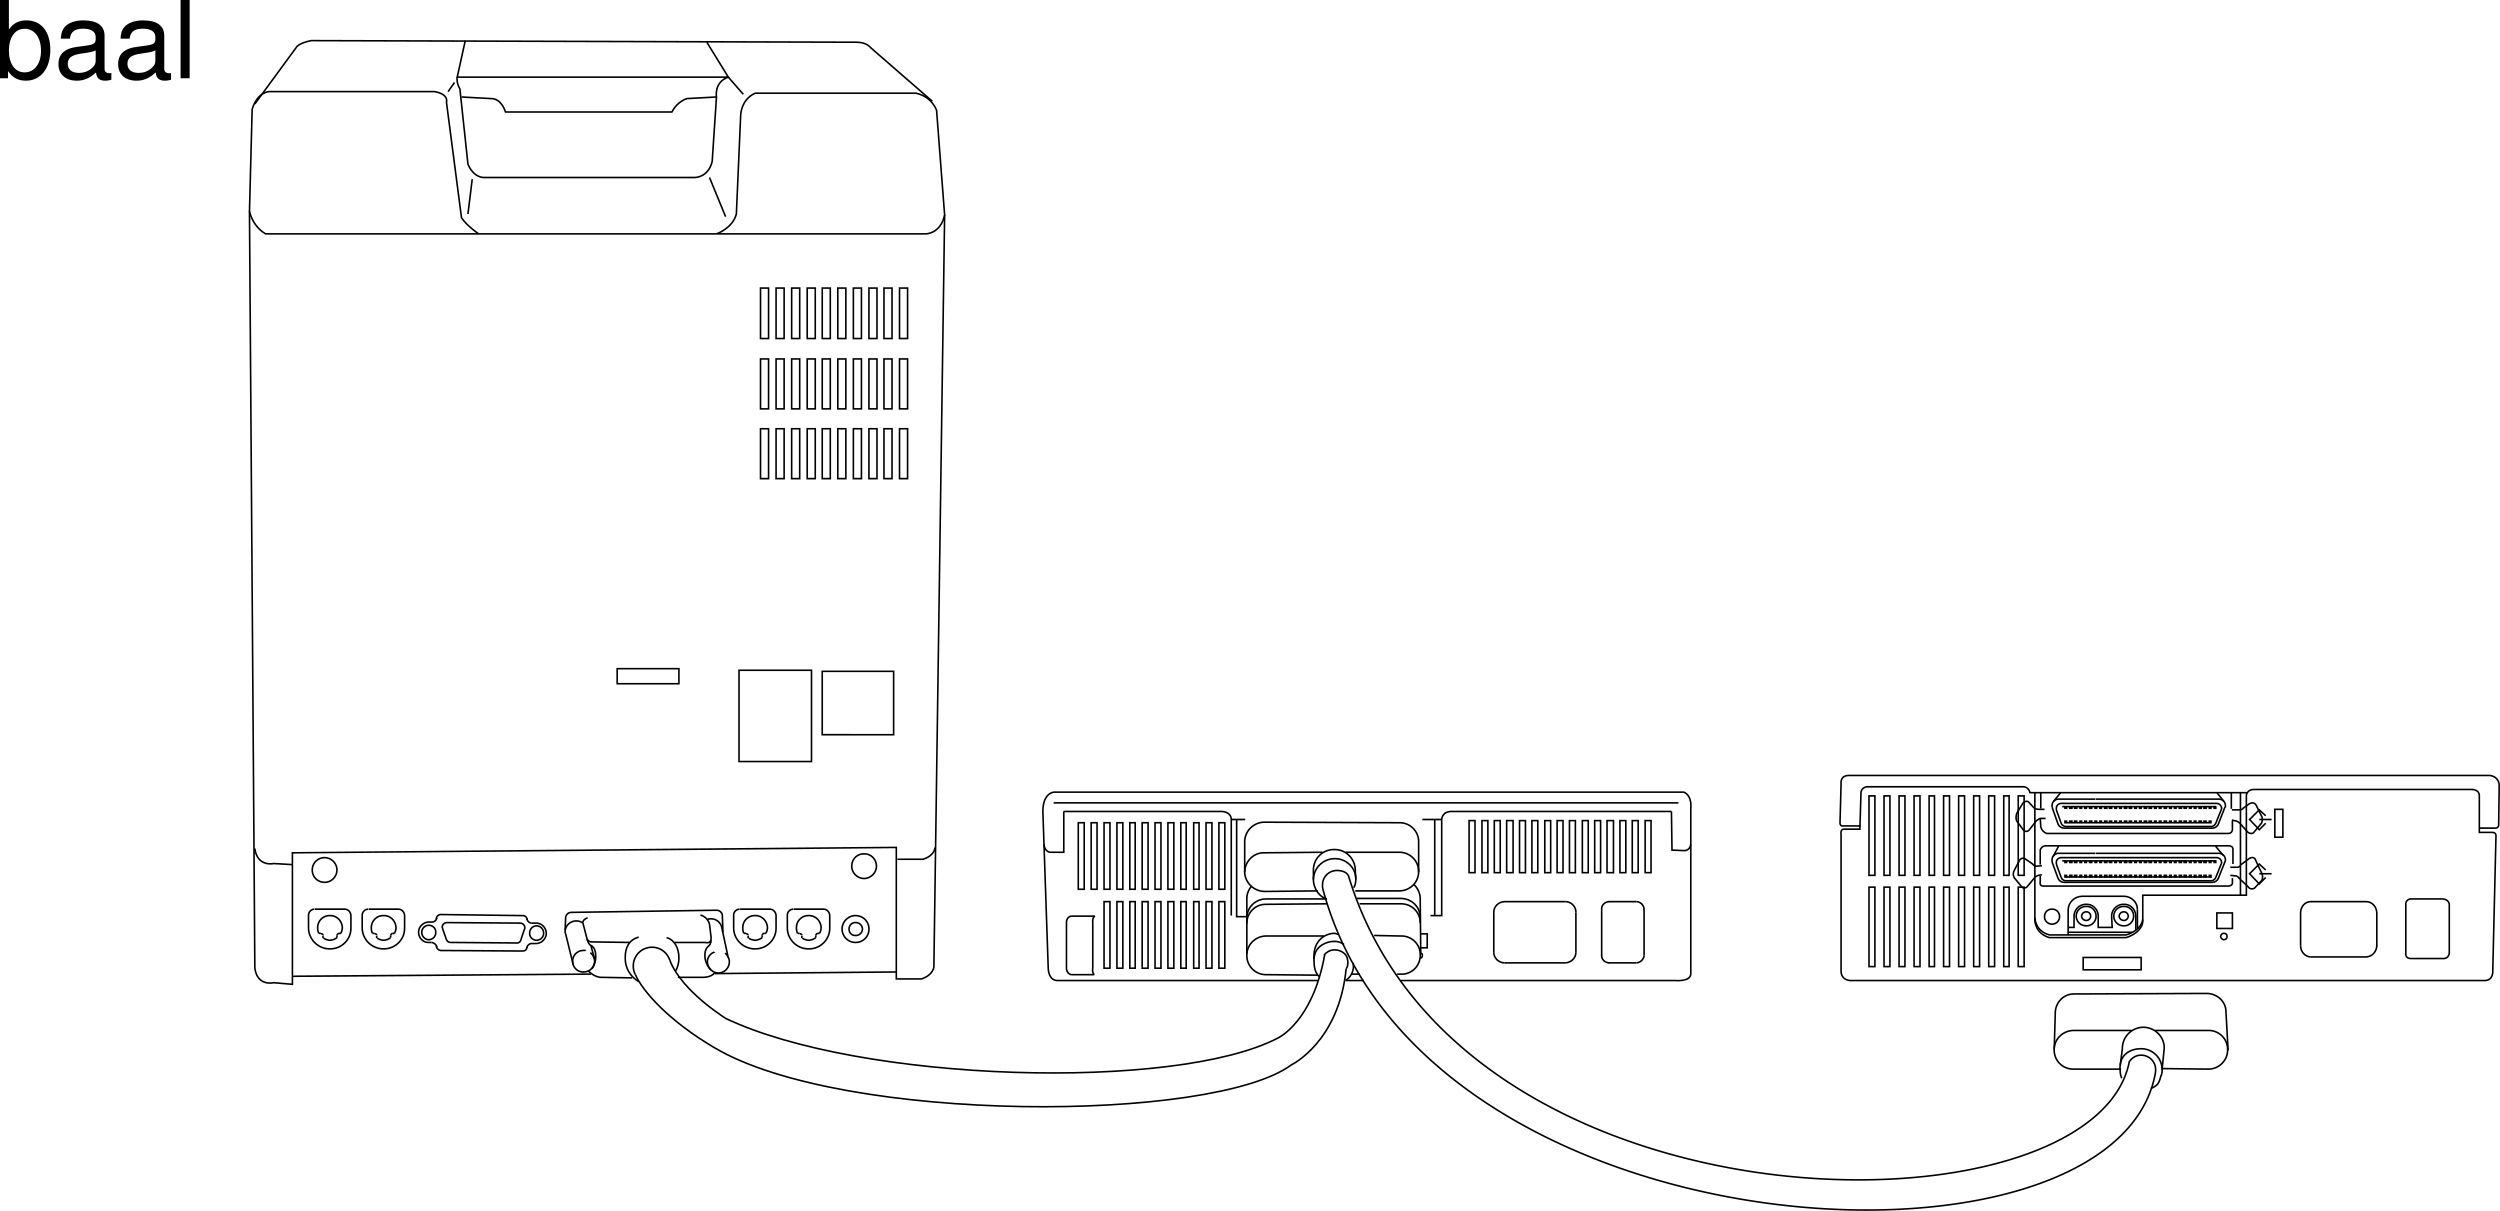 <svg xmlns="http://www.w3.org/2000/svg" xmlns:xlink="http://www.w3.org/1999/xlink" width="465.72" height="225.568"><defs><path id="a" d="M1.078-14.578V0h1.5v-1.344C3.375-.125 4.438.453 5.906.453c2.75 0 4.547-2.25 4.547-5.734 0-3.407-1.687-5.5-4.469-5.5-1.437 0-2.468.547-3.25 1.719v-5.516zm4.578 5.36c1.86 0 3.063 1.624 3.063 4.124 0 2.375-1.235 4-3.063 4-1.781 0-2.922-1.61-2.922-4.062 0-2.469 1.141-4.063 2.922-4.063zm0 0"/><path id="b" d="M10.703-.984c-.187.046-.265.046-.36.046-.577 0-.905-.296-.905-.828v-6.156c0-1.86-1.36-2.86-3.938-2.86-1.547 0-2.766.438-3.484 1.22-.47.546-.672 1.14-.72 2.187h1.688c.141-1.281.891-1.86 2.454-1.86 1.515 0 2.343.547 2.343 1.547v.454c-.015.718-.375.968-1.734 1.156-2.36.297-2.734.375-3.36.64C1.454-4.921.845-4 .845-2.64.844-.734 2.156.453 4.28.453 5.594.453 6.656 0 7.844-1.078 7.954 0 8.484.453 9.562.453c.36 0 .579-.031 1.141-.172zM7.781-3.297c0 .563-.156.89-.656 1.36-.688.625-1.5.937-2.484.937-1.297 0-2.063-.625-2.063-1.688 0-1.093.719-1.656 2.516-1.906 1.781-.25 2.125-.328 2.687-.593zm0 0"/><path id="c" d="M3.047-14.578H1.359V0h1.688zm0 0"/></defs><path fill="none" stroke="#000" stroke-miterlimit="10" stroke-width=".3" d="m173.672 18.867-11.5-10s-.715-1.043-2.7-1l-101.5-.301c-2.515.508-2.8 1.3-2.8 1.3l-7.7 10.5"/><path fill="none" stroke="#000" stroke-miterlimit="10" stroke-width=".3" d="M89.172 43.566s-2.215-1.492-3.2-3l-2.8-21.5s.535-1.492-2.2-2h-30.8s-2.215.008-3.2 3.3l-.5 19s.485 2.708 3 4.2h123s2.735.008 3.5-3.5l-1.5-19.5s-.765-2.492-3.8-3.2h-30c-2.715 1.208-2.7 4.2-2.7 4.2l-.8 18.3c-.715 2.708-3.7 3.7-3.7 3.7m-46.8-36-1.5 6.8h50.5l-4-6.5"/><path fill="none" stroke="#000" stroke-miterlimit="10" stroke-width=".3" d="M85.172 14.367s-.215.957.5 2.199l1.5 14s.785 2.258 2.8 2.5h39.5s2.485.008 3.2-3l.8-12s-.515-2.742 2.2-3.7l2.8 3.2m-6.3 15.5 3 7.3m-47.199-6.999-.801 6.5m-2.5-24.5-1.2 1.699"/><path fill="none" stroke="#000" stroke-miterlimit="10" stroke-width=".3" d="m85.973 18.066 5.5.3c1.984-.042 2.699 2.5 2.699 2.5h31c1.035-2.042 2.8-2.5 2.8-2.5l5.5-.3M46.473 39.367l1 141c.484 3.457 3.5 2.699 3.5 2.699l3.5.3v-24.5l112.5-1v24.5h4.699c2.285-.792 2.3-2.3 2.3-2.3l2-140"/><path fill="none" stroke="#000" stroke-miterlimit="10" stroke-width=".3" d="M47.473 158.066c.484 3.508 3.5 2.8 3.5 2.8l3.5.2m112.699-1h4.8c2.235-.742 2.2-2.2 2.2-2.2m-5.102-94.8v-9.402h-1.5v9.402zm0 13.098v-9.297h-1.5v9.297zm0 13v-9.297h-1.5v9.297zm-2.898-26.098v-9.402h-1.5v9.402zm0 13.098v-9.297h-1.5v9.297zm0 13v-9.297h-1.5v9.297zm-2.801-26.098v-9.402h-1.5v9.402zm0 13.098v-9.297h-1.5v9.297zm0 13v-9.297h-1.5v9.297zm-2.898-26.098v-9.402h-1.5v9.402zm0 13.098v-9.297h-1.5v9.297zm0 13v-9.297h-1.5v9.297zm-2.903-26.098v-9.402h-1.5v9.402zm0 13.098v-9.297h-1.5v9.297zm0 13v-9.297h-1.5v9.297zm-2.898-26.098v-9.402h-1.5v9.402zm0 13.098v-9.297h-1.5v9.297zm0 13v-9.297h-1.5v9.297zm-2.801-26.098v-9.402h-1.5v9.402zm0 13.098v-9.297h-1.5v9.297zm0 13v-9.297h-1.5v9.297zm-2.898-26.098v-9.402h-1.5v9.402zm0 13.098v-9.297h-1.5v9.297zm0 13v-9.297h-1.5v9.297zm-2.903-26.098v-9.402h-1.5v9.402zm0 13.098v-9.297h-1.5v9.297zm0 13v-9.297h-1.5v9.297zm-2.898-26.098v-9.402h-1.5v9.402zm0 13.098v-9.297h-1.5v9.297zm0 13v-9.297h-1.5v9.297zm17.801 74.5c1.254-.043 2.28-1.07 2.3-2.297-.02-1.313-1.046-2.34-2.3-2.301-1.285-.04-2.317.988-2.301 2.3-.016 1.227 1.016 2.255 2.3 2.298zm-97.5 10.203a2.13 2.13 0 0 0 .3-1c-.02-1.313-1.046-2.34-2.3-2.301-1.285-.04-2.317.988-2.301 2.3-.016.34.082.704.2 1m.901.899c.329.23.743.356 1.2.399.484-.043.945-.204 1.3-.5"/><path fill="none" stroke="#000" stroke-miterlimit="10" stroke-width=".3" d="M57.473 170.464v2.403c.02 2.144 1.797 3.918 4 3.898 2.172.02 3.945-1.754 3.898-3.898v-2.203m-6.699-1.297h5.601m1.098 1.297c.047-.664-.496-1.29-1.098-1.297m-5.703 0c-.59.008-1.078.515-1.097 1.097m1.898 3.403h.402m3.399 0h.3m-3.3.5v.398m2.601-.5v.399"/><path fill="none" stroke="#000" stroke-miterlimit="10" stroke-width=".3" d="M63.172 173.867a.52.52 0 0 0-.399.398m-2.601 0c.027-.172-.152-.348-.399-.3m13.7-.098a2.13 2.13 0 0 0 .3-1c-.02-1.313-1.046-2.34-2.3-2.301-1.285-.04-2.317.988-2.301 2.3-.016.34.082.704.2 1m.901.899c.329.23.743.356 1.2.399.484-.043.945-.204 1.3-.5"/><path fill="none" stroke="#000" stroke-miterlimit="10" stroke-width=".3" d="M67.473 170.464v2.403c.02 2.144 1.797 3.918 4 3.898 2.172.02 3.945-1.754 3.898-3.898v-2.203m-6.699-1.297h5.601m1.098 1.297c.047-.664-.496-1.29-1.098-1.297m-5.703 0c-.59.008-1.078.515-1.097 1.097m1.898 3.403h.402m3.399 0h.3m-3.3.5v.398m2.601-.5v.399"/><path fill="none" stroke="#000" stroke-miterlimit="10" stroke-width=".3" d="M73.172 173.867a.52.52 0 0 0-.399.398m-2.601 0c.027-.172-.152-.348-.399-.3m72.899-.098c.176-.297.27-.66.3-1-.03-1.313-1.058-2.34-2.3-2.301-1.297-.04-2.324.988-2.3 2.3-.024.34.07.704.198 1m.903.899c.316.23.73.356 1.199.399a2.41 2.41 0 0 0 1.3-.5"/><path fill="none" stroke="#000" stroke-miterlimit="10" stroke-width=".3" d="M136.672 170.464v2.403c.008 2.144 1.785 3.918 4 3.898 2.16.02 3.933-1.754 3.898-3.898v-2.203m-6.699-1.297h5.602m1.097 1.297c.035-.664-.507-1.29-1.097-1.297m-5.7 0a1.128 1.128 0 0 0-1.101 1.097m1.898 3.403h.403m3.398 0h.3m-3.3.5v.398m2.602-.5v.399"/><path fill="none" stroke="#000" stroke-miterlimit="10" stroke-width=".3" d="M142.371 173.867a.49.49 0 0 0-.398.398m-2.602 0c.016-.172-.164-.348-.398-.3m13.699-.098c.176-.297.27-.66.3-1-.03-1.313-1.058-2.34-2.3-2.301-1.297-.04-2.324.988-2.3 2.3-.024.34.07.704.198 1m.903.899c.316.23.73.356 1.199.399a2.41 2.41 0 0 0 1.3-.5"/><path fill="none" stroke="#000" stroke-miterlimit="10" stroke-width=".3" d="M146.672 170.464v2.403c.008 2.144 1.785 3.918 4 3.898 2.16.02 3.933-1.754 3.898-3.898v-2.203m-6.699-1.297h5.602m1.097 1.297c.035-.664-.507-1.29-1.097-1.297m-5.7 0a1.128 1.128 0 0 0-1.101 1.097m1.898 3.403h.403m3.398 0h.3m-3.3.5v.398m2.602-.5v.399"/><path fill="none" stroke="#000" stroke-miterlimit="10" stroke-width=".3" d="M152.371 173.867a.49.49 0 0 0-.398.398m-2.602 0c.016-.172-.164-.348-.398-.3m10.398.3c.707.047 1.262-.508 1.3-1.2-.038-.675-.593-1.23-1.3-1.198-.66-.032-1.215.523-1.2 1.199-.015.691.54 1.246 1.2 1.2zm0 0"/><path fill="none" stroke="#000" stroke-miterlimit="10" stroke-width=".3" d="M159.371 175.566c1.406.012 2.527-1.11 2.5-2.5.027-1.375-1.094-2.496-2.5-2.5-1.36.004-2.484 1.125-2.5 2.5.016 1.39 1.14 2.512 2.5 2.5zm-98.898-11.199c1.254.004 2.28-1.024 2.3-2.301a2.338 2.338 0 0 0-2.3-2.3c-1.285.01-2.317 1.038-2.301 2.3a2.275 2.275 0 0 0 2.3 2.3zm66-37v-2.801h-11.5v2.8zm24.699 14.5v-17h-13.5v17zm15.301-5v-11.801h-13.301v11.8zm-112 45 55.597-.403m23.102-.097 33.8-.301m-87.199-9.301h.7m0 0c.406.027.863-.363.898-.8m-1.5.8c-1.027.031-1.879.883-1.898 1.899.02 1.086.87 1.937 1.898 1.902m20 .199h-.8m-.001 0c-.441-.004-.91.387-.898.8m-18.301-.999h.5"/><path fill="none" stroke="#000" stroke-miterlimit="10" stroke-width=".3" d="M81.273 176.164c.02.488.387.851.797.902l15.301.098c.465.008.828-.36.8-.797"/><path fill="none" stroke="#000" stroke-miterlimit="10" stroke-width=".3" d="M80.371 175.566c.473.039.965.43 1 .898m18.5-4.5c1.016-.011 1.867.84 1.902 1.903-.035 1.039-.886 1.886-1.902 1.898m0-3.801h-.8m-.899-.597a.745.745 0 0 0-.8-.801l-15.302-.2a.86.86 0 0 0-.797.798"/><path fill="none" stroke="#000" stroke-miterlimit="10" stroke-width=".3" d="M99.07 171.964c-.472-.015-.91-.41-.898-.898m-18.301 4c.754-.043 1.348-.637 1.3-1.402.048-.7-.546-1.29-1.3-1.297-.71.008-1.305.597-1.3 1.297a1.39 1.39 0 0 0 1.3 1.402zm20.102.098c.715-.016 1.308-.61 1.3-1.297a1.372 1.372 0 0 0-1.3-1.403c-.75.036-1.34.625-1.301 1.403-.04.687.55 1.28 1.3 1.297zm-16.801-.098c.18.324.46.512.8.5m-1.499-2.5.699 2m.101-3.199c-.488.015-.855.379-.902.797.047.16.078.28.102.402m14.5 2.199c-.13.25-.41.438-.7.399m1.399-2.5-.7 2.101m.001-3.301c.433.043.8.407.8.903a.503.503 0 0 1-.101.297m-14.399-1.297 13.7.097m-13 3.602 12.3.098m12.797 1.402a1.49 1.49 0 0 0-.398 0c-1.09-.023-1.996.887-2 2 .004 1.129.91 2.039 2 2 1.156.039 2.066-.871 2.101-2a2.247 2.247 0 0 0-.8-1.602m-1.403-5.5a1.815 1.815 0 0 0-1.199-.398 2.044 2.044 0 0 0-2.098 2c.028.156.043.3.098.398m27.699 3.403a1.97 1.97 0 0 0-1.297 1.797 2.14 2.14 0 0 0 2.098 2.101c1.082-.035 1.992-.945 2-2.101-.008-.61-.305-1.18-.8-1.598m-.598-4.699a2.047 2.047 0 0 0-2-1.703 2.784 2.784 0 0 0-.7.101m3.899 7.199-1.2-5.597"/><path fill="none" stroke="#000" stroke-miterlimit="10" stroke-width=".3" d="M130.473 170.464c1.422.36 1.699 1.7 1.699 1.7l.3 2.5c.048 1.285-1.1.902-1.1.902h-5.7m-8.399 0-7.101-.102c-.465.016-.8-.5-.8-.5l-.802-3.097c-.02-.575.903-.903.903-.903"/><path fill="none" stroke="#000" stroke-miterlimit="10" stroke-width=".3" d="M110.273 180.464c.426-.488.715-1.539.7-2.199.015-.953-.184-1.84-1-2.2-.453-.366-.602-1.1-.602-1.1m-2.598 4.699-1.402-5.7m5.402 4.7-.703-2.5m22.403 4.5c-.516-.332-.97-1.325-1.102-2-.129-.918-.078-1.825.602-2.399.457-.348.5-1.101.5-1.101m2.199-1.5-.102-3c.008-.614-.465-1.09-1.097-1.098l-27 .398c-.602-.015-1.078.461-1.102 1l-.098 2.301m19.5 5.602c-.476-1.418-1.78-2.41-3.3-2.403a3.474 3.474 0 0 0-3.5 3.5 3.246 3.246 0 0 0 .398 1.602"/><path fill="none" stroke="#000" stroke-miterlimit="10" stroke-width=".3" d="M118.973 174.566c-1.766.508-2.543 1.933-2.5 3.898-.043 1.864.988 3.504 2.5 4.403m6.898-2c.387-.715.613-1.54.602-2.403.011-1.75-.766-3.39-2.301-3.8"/><path fill="none" stroke="#000" stroke-miterlimit="10" stroke-width=".3" d="M124.773 178.867c2.348 6.148 11.286 11.312 10.297 10.797 25.192 12.035 84.008 13.66 103 3.703 0 0 6.477-2.977 8.703-15.5"/><path fill="none" stroke="#000" stroke-miterlimit="10" stroke-width=".3" d="M118.371 181.566c1.371 3.156 6.34 8.691 14.7 13.598 23.976 14.226 92.976 13.976 107.5 3.203 0 0 8.85-4.227 10.202-17.903m-141.203.403c1.387 1.332 2.5 1.199 2.5 1.199l5.703.098"/><path fill="none" stroke="#000" stroke-miterlimit="10" stroke-width=".3" d="M126.273 182.066h4.797c1.637-.055 2.102-.902 2.102-.902m165.699-33.598h14.8c1.614.668 1.302 3 1.302 3v30.8c.023 1.575-2.903 1.298-2.903 1.298h-51.097m-6.903 0h-3.398m-5.102 0h-48.297c-2.03.175-2-2.297-2-2.297l-1-29.203c.012-3.555 2.098-3.598 2.098-3.598h102.5m-102.598 2h116.399"/><path fill="none" stroke="#000" stroke-miterlimit="10" stroke-width=".3" d="M198.172 151.164h29.398c1.91.12 1.801 1.5 1.801 1.5v17.902m82-19.402h-41c-1.793.039-1.8 1.5-1.8 1.5v17.902h-2.098m-72-13.301c.195 1.688 1.398 1.5 1.398 1.5h2.3v-7.601m116.802 6.101c-.141 1.152-1.102 1.2-1.102 1.2l-2.398-.098-.102-7.203m-82 1.5h2.602m35.3 0v17.902m-36.902-17.902v18.101h2.102m67.199-2.801h5.2m-26.599 2v7.403m15.297-7.403v7.403m4.801-8v8.699m7.902-8.699v8.597m-26 1.403h11.297m8.102 0h5.2m-26.599-9.403c-.02-1.07.864-1.953 2-2h11.399"/><path fill="none" stroke="#000" stroke-miterlimit="10" stroke-width=".3" d="M293.57 169.964c.028-1.07-.86-1.953-1.898-2m-.102 11.403c1.121-.032 2.004-.914 2-2m-15.297 0c0 1.086.883 1.968 2 2m19.5-11.403c-.812.043-1.43.66-1.402 1.403m0 8.597c-.027.754.59 1.375 1.402 1.403m5.098 0c.738-.047 1.36-.668 1.402-1.403m0-8.597a1.514 1.514 0 0 0-1.402-1.403m-30.098-5.398v-9.7h-1.101v9.7zm2.399 0v-9.7h-1.102v9.7zm2.301 0v-9.7h-1.102v9.7zm2.398 0v-9.7h-1.2v9.7zm2.301 0v-9.7h-1.102v9.7zm2.301 0v-9.7h-1.102v9.7zm2.398 0v-9.7h-1.098v9.7zm2.301 0v-9.7h-1.102v9.7zm2.301 0v-9.7h-1.102v9.7zm2.398 0v-9.7h-1.098v9.7zm2.301 0v-9.7h-1.102v9.7zm2.398 0v-9.7h-1.199v9.7zm2.301 0v-9.7h-1.098v9.7zm2.301 0v-9.7h-1.102v9.7zm2.398 0v-9.7h-1.097v9.7zm-79.398 3.098v-12.399h-1.102v12.399zm0 14.703v-12.403h-1.102v12.403zm-2.399-14.703v-12.399h-1.101v12.399zm0 14.703v-12.403h-1.101v12.403zm-2.402-14.703v-12.399h-1v12.399zm0 14.703v-12.403h-1v12.403zm-2.398-14.703v-12.399h-1v12.399zm0 14.703v-12.403h-1v12.403zm-2.301-14.703v-12.399h-1.102v12.399zm0 14.703v-12.403h-1.102v12.403zm-2.399-14.703v-12.399h-1.101v12.399zm0 14.703v-12.403h-1.101v12.403zm-2.402-14.703v-12.399h-1.098v12.399zm0 14.703v-12.403h-1.098v12.403zm-2.398-14.703v-12.399h-1v12.399zm0 14.703v-12.403h-1v12.403zm-2.301-14.703v-12.399h-1.102v12.399zm0 14.703v-12.403h-1.102v12.403zm-2.399-14.703v-12.399h-1.101v12.399zm0 14.703v-12.403h-1.101v12.403zm-2.402-14.703v-12.399h-1.098v12.399zm-2.398 0v-12.399h-1.102v12.399zm-2.403 5h4.403m-4.403 10.902h4.301m-.301-10.199v9m-4.898-8.602v8.7m.898-9.801c-.863.14-.898 1.101-.898 1.101m5.301-1.101c-.551.343-.403 1.101-.403 1.101m-4.898 8.699c.117 1 .898 1.102.898 1.102m4.301 0c-.488-.402-.3-1.2-.3-1.2m61.101-3.8h1.2v-2.602h-1.302m0 4.5c.282.051.38-.222.403-.5-.024-.332-.121-.386-.403-.398m4-24.902h-3.597m137.898 46.402 8.602.098c1.937-.043 3.543-1.657 3.5-3.598a3.514 3.514 0 0 0-3.602-3.602h-9.898m-4.403 0h-10.797c-2.03.04-3.636 1.653-3.601 3.602a3.53 3.53 0 0 0 3.601 3.598h8.7"/><path fill="none" stroke="#000" stroke-miterlimit="10" stroke-width=".3" d="M402.57 200.464a2.77 2.77 0 0 0 .203-1.199 3.893 3.893 0 0 0-3.902-3.898c-2.183 0-3.773 1.218-3.898 3.097-.114.739 0 .7 0 .7-.051.539.074 1.289.3 1.703"/><path fill="none" stroke="#000" stroke-miterlimit="10" stroke-width=".3" d="m402.773 199.265.399-4c.023-2.129-1.738-3.879-3.899-3.898a3.945 3.945 0 0 0-3.902 4l-.398 3.097"/><path fill="none" stroke="#000" stroke-miterlimit="10" stroke-width=".3" d="m382.672 195.566.2-6.8c-.005-1.997 1.526-3.61 3.5-3.602l24.698-.098c1.977.015 3.645 1.539 3.602 3.5l.398 7.098m-14.398 7.101c1.187-.5 1.5-.812 1.898-2.398m-150.097-34.403h8.199c2.016-.015 3.621-1.629 3.601-3.597a3.58 3.58 0 0 0-3.601-3.602h-10m-4.301 0-10.898.102c-1.953-.032-3.559 1.582-3.602 3.597.055 1.953 1.668 3.563 3.7 3.602l9.902-.102"/><path fill="none" stroke="#000" stroke-miterlimit="10" stroke-width=".3" d="M252.172 165.367c.312-.414.375-1.04.398-1.5.078-2.176-1.773-3.93-3.898-3.903a3.965 3.965 0 0 0-4 3.903c.047 1.832 1.25 3.273 2.5 3.597"/><path fill="none" stroke="#000" stroke-miterlimit="10" stroke-width=".3" d="m252.57 163.867-.097-1.703c0-2.196-1.762-3.95-3.903-3.899a3.803 3.803 0 0 0-3.898 3.899v1.703"/><path fill="none" stroke="#000" stroke-miterlimit="10" stroke-width=".3" d="M231.871 162.464v-5.699c.027-1.933 1.637-3.55 3.602-3.601l25.199.101c1.98-.039 3.598 1.563 3.601 3.5v5.7m-12.601 18.999h1.601m2.7-7.199 5 .102c2.023-.047 3.636 1.558 3.597 3.5a3.493 3.493 0 0 1-3.097 3.597h-1.2m-13.601-7.097h-10.8c-2.024.027-3.63 1.64-3.599 3.597a3.546 3.546 0 0 0 3.598 3.602l9.602.098"/><path fill="none" stroke="#000" stroke-miterlimit="10" stroke-width=".3" d="M232.273 177.664v-10.098c-.043-.973.309-1.82.899-2.5m30.199-.301a3.664 3.664 0 0 1 1.2 2.8l.1 10.302m-13.898 2.597c.524-.636.336-2.093-.101-2.597-.856-.973-2.375-1.223-3.399-.5-.27.168-.457.355-.601.597m215.199-23.699h2.902s.664.086.7-.601l.097-7.399s.024-1.515-1.699-1.8H344.473c-1.743-.024-1.5 1.5-1.5 1.5l-.2 7.3c-.008.66.5.602.5.602h3.297"/><path fill="none" stroke="#000" stroke-miterlimit="10" stroke-width=".3" d="M413.773 150.867c.047-.075.059-.164.098-.301-.039-.496-.48-.938-1-.902h-28.8c-.571-.036-1.008.406-1 .902-.009.137.003.226 0 .3m29.702 2.501c-.171.367-.523.617-.902.597h-27c-.383.02-.734-.23-.898-.597m-.903-2.5.903 2.5m29.8-2.5-1 2.5"/><path fill="none" stroke="#000" stroke-miterlimit="10" stroke-width=".3" d="M413.273 153.464a1.24 1.24 0 0 1-1.101.801h-21.8m24.101-3.898c.07-.059.09-.168.097-.301a1.218 1.218 0 0 0-1.199-1.2h-23m-.098.001h-6.8c-.672.008-1.2.55-1.2 1.199 0 .133.016.242 0 .3m8.098 3.899h-5.898a1.257 1.257 0 0 1-1.102-.8m-1.098-3.098 1.098 3.097m31.102-3.097-1.2 3.097m-29.101-3.199h28.601m-28.101 3h27.3m-26.999-2.699v-.3h-.301v.3zm1 0v-.3h-.403v.3zm.898 0v-.3h-.398v.3zm.902 0v-.3h-.3v.3zm.899 0v-.3h-.3v.3zm1 0v-.3h-.399v.3zm.898 0v-.3h-.297v.3zm.903 0v-.3h-.301v.3zm1 0v-.3h-.403v.3zm.898 0v-.3h-.398v.3zm.902 0v-.3h-.3v.3zm.899 0v-.3h-.3v.3zm1 0v-.3h-.399v.3zm.898 0v-.3h-.398v.3zm.903 0v-.3h-.301v.3zm.898 0v-.3h-.3v.3zm1 0v-.3h-.398v.3zm.902 0v-.3h-.402v.3zm.899 0v-.3h-.3v.3zm.898 0v-.3h-.297v.3zm1 0v-.3h-.398v.3zm.903 0v-.3h-.301v.3zm.898 0v-.3h-.3v.3zm1 0v-.3h-.398v.3zm.902 0v-.3h-.402v.3zm.899 0v-.3h-.3v.3zm.898 0v-.3h-.297v.3zm1 0v-.3h-.398v.3zm.903 0v-.3h-.403v.3zm.898 0v-.3h-.3v.3zm.902 0v-.3h-.3v.3zm-27.8 2.699v-.3h-.301v.3zm1 0v-.3h-.403v.3zm.898 0v-.3h-.398v.3zm.902 0v-.3h-.3v.3zm.899 0v-.3h-.3v.3zm1 0v-.3h-.399v.3zm.898 0v-.3h-.297v.3zm.903 0v-.3h-.301v.3zm1 0v-.3h-.403v.3zm.898 0v-.3h-.398v.3zm.902 0v-.3h-.3v.3zm.899 0v-.3h-.3v.3zm1 0v-.3h-.399v.3zm.898 0v-.3h-.398v.3zm.903 0v-.3h-.301v.3zm.898 0v-.3h-.3v.3zm1 0v-.3h-.398v.3zm.902 0v-.3h-.402v.3zm.899 0v-.3h-.3v.3zm.898 0v-.3h-.297v.3zm1 0v-.3h-.398v.3zm.903 0v-.3h-.301v.3zm.898 0v-.3h-.3v.3zm1 0v-.3h-.398v.3zm.902 0v-.3h-.402v.3zm.899 0v-.3h-.3v.3zm.898 0v-.3h-.297v.3zm1 0v-.3h-.398v.3zm.903 0v-.3h-.403v.3zm.898 0v-.3h-.3v.3zm1.902 7.699c.047-.066.059-.16.098-.3-.039-.493-.48-.934-1-.899h-28.8c-.571-.035-1.008.406-1 .899-.009.14.003.234 0 .3m29.702 2.5c-.171.375-.523.621-.902.602h-27c-.383.02-.734-.227-.898-.602m-.903-2.5.903 2.5m29.8-2.5-1 2.5"/><path fill="none" stroke="#000" stroke-miterlimit="10" stroke-width=".3" d="M413.273 163.566c-.18.465-.593.773-1.101.8h-21.8m24.101-3.8a1 1 0 0 0 .097-.402 1.223 1.223 0 0 0-1.199-1.2h-23m-.098 0h-6.8c-.672.012-1.2.555-1.2 1.2 0 .136.016.25 0 .402m8.098 3.801h-5.898a1.25 1.25 0 0 1-1.102-.801m-1.098-3 1.098 3m31.102-3-1.2 3m-29.101-3.199h28.601m-28.101 3h27.3m-26.999-2.703v-.297h-.301v.297zm1 0v-.297h-.403v.297zm.898 0v-.297h-.398v.297zm.902 0v-.297h-.3v.297zm.899 0v-.297h-.3v.297zm1 0v-.297h-.399v.297zm.898 0v-.297h-.297v.297zm.903 0v-.297h-.301v.297zm1 0v-.297h-.403v.297zm.898 0v-.297h-.398v.297zm.902 0v-.297h-.3v.297zm.899 0v-.297h-.3v.297zm1 0v-.297h-.399v.297zm.898 0v-.297h-.398v.297zm.903 0v-.297h-.301v.297zm.898 0v-.297h-.3v.297zm1 0v-.297h-.398v.297zm.902 0v-.297h-.402v.297zm.899 0v-.297h-.3v.297zm.898 0v-.297h-.297v.297zm1 0v-.297h-.398v.297zm.903 0v-.297h-.301v.297zm.898 0v-.297h-.3v.297zm1 0v-.297h-.398v.297zm.902 0v-.297h-.402v.297zm.899 0v-.297h-.3v.297zm.898 0v-.297h-.297v.297zm1 0v-.297h-.398v.297zm.903 0v-.297h-.403v.297zm0 0"/><path fill="none" stroke="#000" stroke-miterlimit="10" stroke-width=".3" d="M411.871 160.664v-.297h-.3v.297zm.902 0v-.297h-.3v.297zm-27.8 2.703v-.301h-.301v.3zm1 0v-.301h-.403v.3zm.898 0v-.301h-.398v.3zm.902 0v-.301h-.3v.3zm.899 0v-.301h-.3v.3zm1 0v-.301h-.399v.3zm.898 0v-.301h-.297v.3zm.903 0v-.301h-.301v.3zm1 0v-.301h-.403v.3zm.898 0v-.301h-.398v.3zm.902 0v-.301h-.3v.3zm.899 0v-.301h-.3v.3zm1 0v-.301h-.399v.3zm.898 0v-.301h-.398v.3zm.903 0v-.301h-.301v.3zm.898 0v-.301h-.3v.3zm1 0v-.301h-.398v.3zm.902 0v-.301h-.402v.3zm.899 0v-.301h-.3v.3zm.898 0v-.301h-.297v.3zm1 0v-.301h-.398v.3zm.903 0v-.301h-.301v.3zm.898 0v-.301h-.3v.3zm1 0v-.301h-.398v.3zm.902 0v-.301h-.402v.3zm.899 0v-.301h-.3v.3zm.898 0v-.301h-.297v.3zm1 0v-.301h-.398v.3zm.903 0v-.301h-.403v.3zm.898 0v-.301h-.3v.3zm5.5-15.703v19.101m-1.898-5.199h1.3c.477-.004.7-.5.7-.5l1.5-1.102c.672-.484 1.097 0 1.097 0l1.301 2.801c.281.649 0 1.2 0 1.2l-1.398 1.5c-.793.413-1.2-.301-1.2-.301l-1.703-1.598c-.285-.461-.699-.402-.699-.402l-.898-.098m-34.602-12.301h-1.2c-.413 0-.8-.3-.8-.3l-1-1.098c-.39-.297-1 .199-1 .199l-1.2 2c-.276 1.125.102 1.5.102 1.5l1.2 1.598c.507.496 1 0 1 0l1.398-1.797c.582-.407.7-.403.7-.403h1m-.7 8.801-1.098.102c-.48-.114-.601-.403-.601-.403l-1.3-.898c-.587-.512-1.099.098-1.099.098l-1 1.902c-.496.883 0 1.5 0 1.5l1.399 1.7c.344.382.898 0 .898 0l1.403-1.7c.359-.461.8-.5.8-.5l.598-.102m-.199-15.3v2.902"/><path fill="none" stroke="#000" stroke-miterlimit="10" stroke-width=".3" d="m380.07 152.464.102 1.5c.164.965 1.101 1.301 1.101 1.301h33.797c.946-.008.801-1 .801-1v-1.398m-.098-.102.899.2s.27.113.601.402l1.399 1.597s.508.504 1.101.2l1.5-1.797s.301-.52.098-1.203l-1.098-2.2s-.378-.722-1.3-.199l-1.102.8s-.156.278-.598.302h-1.5m-.101-.203v-3m-35.602 13.402v-2.7c.266-.816 1-.8 1-.8h34c.946-.016.903.598.903.598v2.8m-.102 2.602v.898c-.012.645-.898.602-.898.602h-34.2c-.898.043-.703-.7-.703-.7v-1.202m2.5-13.899 1.301-1.601m-1.398 11.902 1-1.902m30.8-8.399-1.3-1.601m1.199 11.703-1.5-1.801m-17 13.898c.406.016.773-.351.8-.8-.027-.454-.394-.82-.8-.797a.85.85 0 0 0-.899.797.86.86 0 0 0 .899.8zm0 0"/><path fill="none" stroke="#000" stroke-miterlimit="10" stroke-width=".3" d="M395.672 172.464c.976.04 1.8-.785 1.8-1.8 0-1.02-.824-1.848-1.8-1.797a1.798 1.798 0 0 0-1.899 1.797 1.81 1.81 0 0 0 1.899 1.8zm-7-1c.422.016.785-.351.8-.8-.015-.454-.378-.82-.8-.797-.484-.024-.852.343-.899.797a.876.876 0 0 0 .899.8zm0 0"/><path fill="none" stroke="#000" stroke-miterlimit="10" stroke-width=".3" d="M388.672 172.464c.988.04 1.812-.785 1.8-1.8.012-1.02-.812-1.848-1.8-1.797-1.055-.051-1.879.777-1.899 1.797a1.822 1.822 0 0 0 1.899 1.8zm0 0"/><path fill="none" stroke="#000" stroke-miterlimit="10" stroke-width=".3" d="M385.371 172.765h1v-2.101c.031-1.235 1.031-2.235 2.3-2.2 1.204-.035 2.204.965 2.2 2.2v2.101h2.602l-.102-2.101a2.225 2.225 0 0 1 2.3-2.2c1.188-.035 2.192.965 2.2 2.2v2.5"/><path fill="none" stroke="#000" stroke-miterlimit="10" stroke-width=".3" d="M398.172 169.464c.047-1.347-1.078-2.468-2.5-2.5h-7.8c-1.43.032-2.556 1.153-2.599 2.5v4.7"/><path fill="none" stroke="#000" stroke-miterlimit="10" stroke-width=".3" d="M399.172 171.265c-.3 2.172-3.102 2.899-3.102 2.899h-14.297c-2.671-.727-2.703-3.2-2.703-3.2m19.102-1.5v3.5m-12.801.7h12m27.902-17.7v-5.199h-1.5v5.2zm-9.402 17v-2.898h-2.898v2.898zm-38.801-9.898v-14.8h-1.097v14.8zm0 17v-14.8h-1.097v14.8zm-2.797-17v-14.8h-1v14.8zm0 17v-14.8h-1v14.8zm-2.703-17v-14.8h-1.097v14.8zm0 17v-14.8h-1.097v14.8zm-2.797-17v-14.8h-1.101v14.8zm0 17v-14.8h-1.101v14.8zm-2.8-17v-14.8h-1.102v14.8zm0 17v-14.8h-1.102v14.8zm-2.801-17v-14.8h-1.102v14.8zm0 17v-14.8h-1.102v14.8zm-2.801-17v-14.8h-1v14.8zm0 17v-14.8h-1v14.8zm-2.699-17v-14.8h-1.102v14.8zm0 17v-14.8h-1.102v14.8zm-2.801-17v-14.8h-1.098v14.8zm0 17v-14.8h-1.098v14.8zm-2.801-17v-14.8h-1.097v14.8zm0 17v-14.8h-1.097v14.8zm-2.797-17v-14.8h-1.101v14.8zm0 17v-14.8h-1.101v14.8zm49.598.598v-2.297h-10.8v2.297zm15.402-5.598c.375-.027.641-.297.598-.602.043-.355-.223-.625-.598-.597-.289-.028-.558.242-.601.597.043.305.312.575.601.602zm34.7-7.602h6.199c1.152.188 1.101 1.102 1.101 1.102v9c-.14 1.172-1.3 1-1.3 1h-5.903c-1.086-.04-.898-1-.898-1v-9.3c.121-.692.8-.802.8-.802zm-6.2 8.7c-.039 1.144-.914 2.082-2 2.101h-10.3"/><path fill="none" stroke="#000" stroke-miterlimit="10" stroke-width=".3" d="M440.773 167.964c1.086-.015 1.961.922 2 2.102v6.2m-2-8.302h-10.3c-1.036-.015-1.91.922-1.903 2.102v6.098"/><path fill="none" stroke="#000" stroke-miterlimit="10" stroke-width=".3" d="M428.57 176.164c-.008 1.144.867 2.082 1.903 2.101m-48.2-6.101c.778-.008 1.415-.641 1.399-1.399.015-.808-.621-1.445-1.399-1.398-.789-.047-1.425.59-1.402 1.398-.023.758.613 1.39 1.402 1.399zm39.797-20.2-1.199-1.097-1.8 1.797 1.8 1.902 1.2-1.2m-1.2-.702h2.3m-1.101 9.402-1.199-1.102-1.8 1.801 1.8 1.899 1.2-1.2m-1.2-.699h2.3"/><path fill="none" stroke="#000" stroke-miterlimit="10" stroke-width=".3" d="M418.672 147.664h-40.5c-.305-1.22-1.399-1.098-1.399-1.098h-29c-1.261.187-1.101 1.398-1.101 1.398l-.2 6.5h-3c-.706 0-.5 1.102-.5 1.102v25.598c.258 1.683 2 1.5 2 1.5h118c1.54-.086 1.4-1.797 1.4-1.797l.6-25.203c0-.582-.6-.598-.6-.598h-2.5v-6.8c.015-1.224-1.4-1.2-1.4-1.2h-40.6c-1.31.016-1.4 1.098-1.4 1.098v18.601h-19.3v5c-.3 2.137-3.102 2.899-3.102 2.899h-14.297c-2.671-.762-2.703-3.2-2.703-3.2v-23.8m-114.5 24.3c.04-2.011-1.574-3.617-3.597-3.597h-7.7m-6 0-11.402.097c-2.023-.043-3.629 1.575-3.598 3.602"/><path fill="none" stroke="#000" stroke-miterlimit="10" stroke-width=".3" d="M251.273 163.367c-.218-.867-1.28-1.215-2.203-1.203-1.515-.004-2.73 1.218-2.699 2.703a2.5 2.5 0 0 0 .102.898c18.574 68.625 147.074 75.125 155 34.399.05-.278.101-.57.097-.899.008-1.476-1.207-2.7-2.699-2.7-.945-.007-1.707.49-2.2 1.2-6.624 33.625-124.624 33.625-145.398-34.398zm0 0"/><path fill="none" stroke="#000" stroke-miterlimit="10" stroke-width=".3" d="M264.57 170.964c.04-1.972-1.574-3.582-3.597-3.597h-8.2m-5.601.097h-11.3c-2.024-.004-3.63 1.61-3.599 3.602m18.098 4.898c-.55-.414-1.195-.64-1.898-.597.05-.043-3.739.086-3.7 3.597.043 1.133.149 2.176 1 3m4.899.7c1-.649 1.687-1.899 1.398-3.297"/><path fill="none" stroke="#000" stroke-miterlimit="10" stroke-width=".3" d="M249.273 174.066c-.308-.129-.609-.207-.902-.2-1.95.212-3.512 1.587-3.598 4.098.043.262-.085.473 0 .7"/><g transform="translate(-11.453 -3.61)"><use xlink:href="#a" width="100%" height="100%" x="10.375" y="18.188"/><use xlink:href="#b" width="100%" height="100%" x="21.495" y="18.188"/><use xlink:href="#b" width="100%" height="100%" x="32.615" y="18.188"/><use xlink:href="#c" width="100%" height="100%" x="43.735" y="18.188"/></g></svg>
